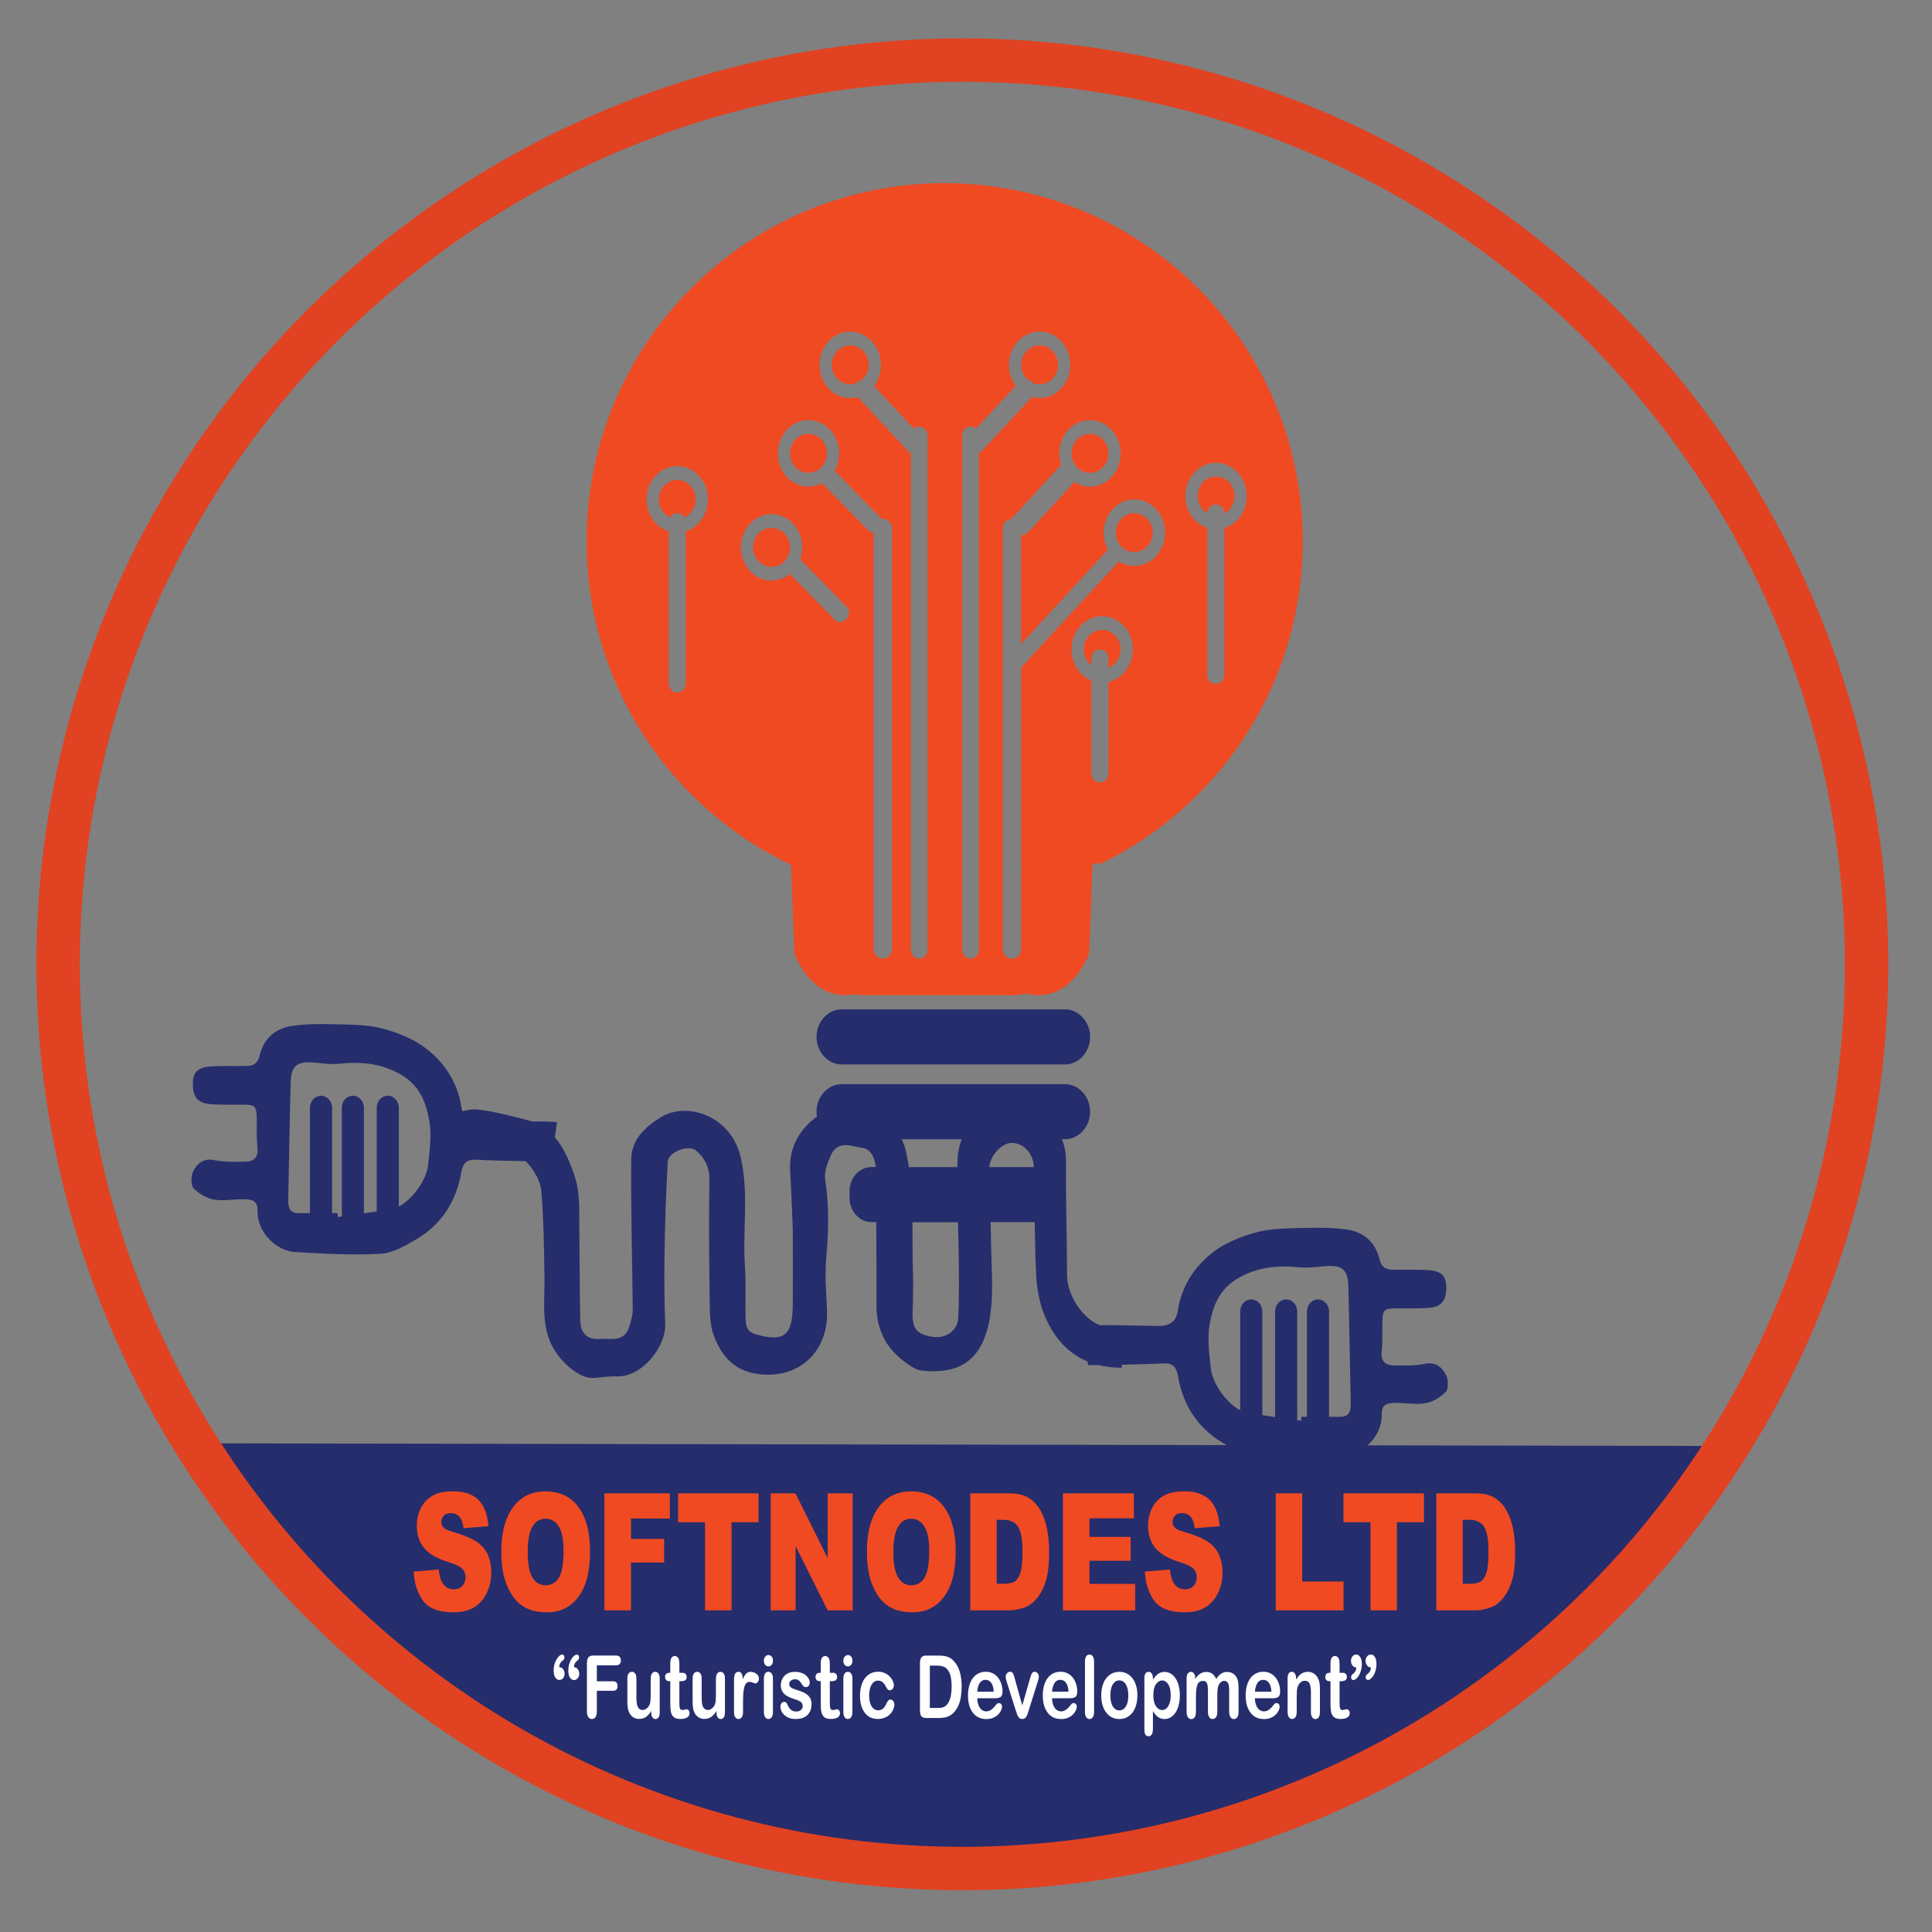 <?xml version="1.0" encoding="UTF-8"?>
<svg id="Layer_1" data-name="Layer 1" xmlns="http://www.w3.org/2000/svg" xmlns:xlink="http://www.w3.org/1999/xlink" viewBox="0 0 512 512">
  <rect x="0" y="0" width="512" height="512" fill="#808080" stroke="none"/>
  <defs>
    <style>
      .cls-1 {
        fill: #fff;
      }

      .cls-2 {
        stroke: #e14221;
        stroke-miterlimit: 10;
        stroke-width: 11.5px;
      }

      .cls-2, .cls-3 {
        fill: none;
      }

      .cls-4 {
        clip-path: url(#clippath-1);
      }

      .cls-5 {
        fill: #f04a23;
      }

      .cls-6 {
        clip-path: url(#clippath);
      }

      .cls-7 {
        fill: #252d6c;
      }
    </style>
    <clipPath id="clippath">
      <rect class="cls-3" x="0" y="-6.13" width="512" height="524.26"/>
    </clipPath>
    <clipPath id="clippath-1">
      <rect class="cls-3" x="0" y="-6.13" width="512" height="524.26"/>
    </clipPath>
  </defs>
  <g class="cls-6">
    <g class="cls-4">
      <path class="cls-7" d="M455.15,383.2c-46.67,70.45-129.25,114.02-219.42,106.66-76.54-6.24-141.73-47.8-180.87-107.36"/>
      <circle class="cls-2" cx="255.03" cy="255.55" r="239.63"/>
      <path class="cls-7" d="M223.09,282.09h59.1c3.69,0,6.7-3.29,6.7-7.3s-3.02-7.3-6.7-7.3h-59.1c-3.69,0-6.7,3.29-6.7,7.3s3.01,7.3,6.7,7.3"/>
      <path class="cls-7" d="M383.2,364.39c-1.09-2.2-2.86-3.54-5.63-2.96-2.62.55-5.37.44-8.06.42-2.22-.01-3.68-.92-3.34-3.87.26-2.21.14-4.47.16-6.71.03-4.39.23-4.58,4.33-4.53,2.48.03,4.97.02,7.46-.1,3.67-.18,5.09-1.66,5.16-5.19.06-3.31-1.23-4.66-5.03-4.87-3-.17-6.02-.05-9.03-.1-1.82-.03-3.07-.44-3.67-2.9-1.14-4.7-4.53-7.2-8.78-7.76-3.82-.51-7.71-.5-11.57-.39-4.07.12-8.25.08-12.15,1.13-4.05,1.08-8.25,2.72-11.61,5.31-4.8,3.71-8.32,8.89-9.33,15.59-.48,3.16-2.57,3.95-5.14,3.93-5.19-.04-10.39-.26-15.58-.2-5.09-2.21-8.6-8.43-8.61-13.31-.02-9.89-.37-19.78-.27-29.67.03-2.43-.36-4.51-1.09-6.3h.77c3.69,0,6.7-3.29,6.7-7.3s-3.02-7.3-6.7-7.3h-59.1c-3.68,0-6.7,3.29-6.7,7.3,0,.44.04.86.11,1.27-4.47,3.35-7.55,7.97-7.09,14.92.38,5.88.55,11.78.69,14.99,0,8.47.04,14.25,0,20.03-.07,8.22-2.37,9.83-9.65,7.85-2.35-.64-2.76-2.06-2.83-3.81-.2-4.66.15-9.36-.19-14.01-.71-9.64,1.11-19.21-1.1-29.03-2.52-11.19-14.34-15.08-21.39-10.63-3.89,2.46-7.6,5.74-7.65,11.03-.13,13.28.28,26.56.39,39.85.01,1.47-.44,2.98-.88,4.4-1.38,4.44-4.95,3.16-7.87,3.37-3.31.23-5.11-1.47-5.17-5.07-.16-9.79-.18-19.58-.26-29.37-.03-3.18-.31-6.14-1.42-9.33-1.3-3.75-2.82-7.12-5.05-9.7l.59-4.02c-2.22-.12-4.45-.15-6.67-.15-.43-.15-.86-.28-1.32-.4-4.31-1.09-8.65-2.27-13.04-2.76-1.33-.15-2.69.11-4.07.46-.1-.31-.18-.65-.24-1.02-1.01-6.7-4.53-11.88-9.33-15.59-3.36-2.59-7.56-4.23-11.61-5.31-3.9-1.05-8.08-1.01-12.15-1.13-3.85-.11-7.75-.12-11.57.39-4.25.56-7.63,3.06-8.78,7.76-.6,2.46-1.84,2.87-3.67,2.9-3.01.05-6.03-.07-9.03.1-3.81.21-5.1,1.56-5.03,4.87.07,3.53,1.49,5.01,5.16,5.19,2.48.12,4.97.13,7.46.1,4.1-.05,4.3.14,4.33,4.53.01,2.24-.1,4.5.16,6.71.34,2.95-1.12,3.85-3.34,3.87-2.69.02-5.44.12-8.06-.42-2.77-.58-4.53.76-5.63,2.96-.59,1.19-.63,3.7.09,4.46,1.41,1.48,3.47,2.69,5.4,3.02,2.62.45,5.37-.14,8.07-.07,1.69.05,3.56.12,3.5,2.94-.14,6.23,5.39,10.79,9.93,11.04,7.55.43,15.13.89,22.66.46,3.29-.19,6.67-2.15,9.68-3.95,6.31-3.78,10.32-9.66,11.7-17.46.42-2.4,1.27-3.63,3.8-3.51,4.42.21,8.85.32,13.28.38.26.23.5.49.74.77,1.63,1.91,3.2,4.59,3.41,7.08.65,7.69.74,15.44.85,23.17.1,6.89-1.17,13.85,3.32,20.08,2.08,2.89,6.15,6.54,9.64,6.35,2.04-.11,4.08-.49,6.11-.41,6.8.29,13.14-7.92,12.92-13.82-.24-6.24-.29-12.49-.18-18.74.14-8.14.38-16.28.86-24.4.15-2.54,5.55-4.52,7.42-2.94,2.33,1.96,3.66,4.31,3.61,7.82-.16,10.61-.07,21.22.08,31.83.04,3.13.02,6.5,1.05,9.32,2.52,6.9,6.93,10.46,14.44,10.48,9.06.02,16.03-6.7,15.6-17.1-.19-4.61-.62-9.27-.21-13.83.64-6.96.8-13.79-.27-20.73-.32-2.06.62-4.59,1.55-6.59,1.88-4.04,5.62-2.21,8.25-1.87,2.29.3,3.3,2.55,3.6,5.08h-1.1c-3.21,0-5.84,2.86-5.84,6.36v1.88c0,3.5,2.63,6.36,5.84,6.36h1.24c.03,7.36.06,14.72.05,22.09-.01,6.34,2.49,11.17,7.17,14.7,1.48,1.11,3.18,2.39,4.87,2.57,10.92,1.16,16.74-3.58,18.24-15.66.72-5.86.17-11.92.09-17.89-.03-1.94-.08-3.88-.13-5.81h11.7c.06,4.55.16,9.1.36,13.64.16,3.62.79,7.44,2.1,10.74,2.52,6.31,6.44,10.45,11.53,12.55l.14.97c.92,0,1.83-.02,2.75-.02,1.94.48,4.02.72,6.23.7l-.12-.78c3.73-.07,7.47-.17,11.2-.35,2.53-.12,3.38,1.11,3.8,3.51,1.38,7.8,5.39,13.68,11.7,17.46,3.01,1.8,6.39,3.77,9.68,3.95,7.53.42,15.11-.04,22.66-.46,4.54-.26,10.07-4.81,9.93-11.04-.06-2.82,1.81-2.9,3.5-2.94,2.69-.07,5.45.52,8.07.07,1.93-.33,3.98-1.54,5.4-3.02.73-.76.69-3.27.09-4.46M113.42,308.96c-.43,3.74-4.13,8.95-7.73,10.77v-26.16c0-1.76-1.32-3.19-2.93-3.19s-2.93,1.44-2.93,3.19v27.47c-1.13.18-2.26.35-3.39.51v-27.98c0-1.76-1.32-3.19-2.93-3.19s-2.93,1.44-2.93,3.19v28.3c0,.17.02.34.04.5-.36.05-.71.1-1.07.16-.03-.35-.06-.7-.1-1.05-.48,0-.96,0-1.45,0v-27.9c0-1.76-1.32-3.19-2.93-3.19s-2.93,1.44-2.93,3.19v27.89c-.92,0-1.84.02-2.76.04-2.25.06-3.05-1.06-3-3.41.24-10.36.35-20.72.64-31.07.13-4.5,1.53-5.7,5.68-5.47,2.36.14,4.75.6,7.08.35,5.82-.6,11.23-.21,16.64,2.98,4.75,2.79,6.52,7.27,7.36,12.17.65,3.82.08,7.97-.37,11.92M253.96,349.18c-.16,3.46-3.32,5.75-7.14,5.05-3.98-.73-5.11-2.24-4.97-6.59.12-3.66.2-7.32.08-10.98-.14-4.24-.08-8.5-.12-12.75h12.05c.09,3.14.19,6.29.22,9.43.05,5.28.12,10.57-.13,15.84M253.77,307.27c-.03.67-.04,1.35-.06,2.03h-12.84c-.23-1.51-.51-3.02-.86-4.52-.23-.98-.61-1.94-1.1-2.87h15.95c-.63,1.64-1.02,3.44-1.1,5.36M262.17,309.3c.21-3.11,3.39-6.43,5.91-6.42,3.2.02,5.8,2.85,5.91,6.42h-11.82ZM354.97,375.49c-.92-.02-1.84-.04-2.76-.04v-27.89c0-1.76-1.32-3.19-2.93-3.19s-2.93,1.44-2.93,3.19v27.9c-.48,0-.96,0-1.45,0-.03.35-.06.7-.1,1.05-.36-.05-.71-.1-1.07-.16.02-.16.04-.33.04-.5v-28.3c0-1.76-1.32-3.19-2.93-3.19s-2.93,1.44-2.93,3.19v27.98c-1.13-.16-2.26-.33-3.39-.51v-27.47c0-1.76-1.32-3.19-2.93-3.19s-2.93,1.44-2.93,3.19v26.16c-3.59-1.82-7.3-7.03-7.73-10.77-.45-3.95-1.03-8.1-.37-11.92.84-4.9,2.6-9.37,7.36-12.17,5.41-3.18,10.82-3.58,16.64-2.98,2.33.24,4.72-.22,7.08-.35,4.14-.24,5.55.97,5.68,5.47.29,10.36.4,20.72.64,31.07.05,2.36-.75,3.47-3,3.41"/>
      <path class="cls-5" d="M204.47,139.9c-2.7,0-4.89,2.31-4.89,5.16s2.19,5.16,4.89,5.16,4.89-2.31,4.89-5.16-2.19-5.16-4.89-5.16"/>
      <path class="cls-5" d="M214.25,114.98c-2.7,0-4.89,2.31-4.89,5.16s2.19,5.16,4.89,5.16,4.89-2.31,4.89-5.16-2.19-5.16-4.89-5.16"/>
      <path class="cls-5" d="M273.63,101.28c.07.08.13.16.2.25.53.21,1.09.32,1.69.32,2.7,0,4.89-2.31,4.89-5.16s-2.19-5.16-4.89-5.16-4.89,2.31-4.89,5.16c0,1.54.65,2.93,1.67,3.87.49.09.96.32,1.34.72Z"/>
      <path class="cls-5" d="M292.09,166.95c-2.7,0-4.89,2.31-4.89,5.16,0,1.72.8,3.24,2.03,4.18v-1.8c0-1.31,1.02-2.38,2.26-2.38s2.26,1.07,2.26,2.38v2.47c1.89-.72,3.24-2.61,3.24-4.85,0-2.85-2.19-5.16-4.89-5.16"/>
      <path class="cls-5" d="M288.85,125.31c2.7,0,4.89-2.31,4.89-5.16s-2.19-5.16-4.89-5.16-4.89,2.31-4.89,5.16,2.19,5.16,4.89,5.16"/>
      <path class="cls-5" d="M225.31,91.53c-2.7,0-4.89,2.31-4.89,5.16s2.19,5.16,4.89,5.16c.59,0,1.16-.12,1.69-.32.06-.08.12-.17.2-.25.38-.39.85-.63,1.34-.72,1.02-.95,1.67-2.33,1.67-3.87,0-2.85-2.19-5.16-4.89-5.16"/>
      <path class="cls-5" d="M250.35,48.54c-52.41,0-94.9,42.49-94.9,94.9,0,37.79,22.09,70.42,54.06,85.69h.1s.92,23.49.92,23.49c0,0,4.32,12.92,15.81,10.89.73.15,1.49.23,2.26.23h40c1.09,0,2.15-.16,3.15-.45,12.29,3.05,16.87-10.66,16.87-10.66l.93-23.77h2.22c31.65-15.39,53.47-47.85,53.47-85.41,0-52.41-42.49-94.9-94.9-94.9M181.74,140.8v40.36c0,1.31-1.02,2.38-2.26,2.38s-2.26-1.07-2.26-2.38v-40.36c-3.39-1.06-5.87-4.44-5.87-8.46,0-4.87,3.64-8.81,8.13-8.81s8.13,3.95,8.13,8.81c0,4.02-2.48,7.4-5.87,8.46M224.46,163.8l-.42.45c-.76.82-2.01.84-2.79.04l-11.91-12.2c-1.36,1.11-3.04,1.77-4.87,1.77-4.49,0-8.13-3.95-8.13-8.81s3.64-8.81,8.13-8.81,8.13,3.95,8.13,8.81c0,1.11-.2,2.16-.54,3.14l12.36,12.66c.78.8.8,2.12.04,2.94M236.39,251.46c0,1.42-1.1,2.58-2.44,2.58s-2.44-1.16-2.44-2.58v-110.26c-.49,0-.98-.19-1.36-.58l-12.29-12.58c-1.09.58-2.3.92-3.6.92-4.49,0-8.13-3.95-8.13-8.81s3.64-8.81,8.13-8.81,8.13,3.95,8.13,8.81c0,1.69-.45,3.27-1.21,4.61l12.13,12.42c.11.11.19.23.27.35.12-.02.24-.04.37-.04,1.34,0,2.44,1.16,2.44,2.58v111.39ZM245.82,251.71c0,1.28-.99,2.33-2.21,2.33s-2.21-1.05-2.21-2.33V120.09c-.29-.13-.56-.32-.79-.57l-13.29-14.3c-.64.18-1.31.28-2.01.28-4.49,0-8.13-3.95-8.13-8.81s3.64-8.81,8.13-8.81,8.13,3.95,8.13,8.81c0,2.1-.68,4.03-1.82,5.55l10.57,11.37c.39-.35.88-.56,1.42-.56,1.21,0,2.21,1.05,2.21,2.33v136.34ZM259.42,120.09v131.62c0,1.28-.99,2.33-2.21,2.33s-2.21-1.05-2.21-2.33V115.37c0-1.28.99-2.33,2.21-2.33.54,0,1.03.22,1.42.56l10.57-11.37c-1.14-1.52-1.82-3.45-1.82-5.55,0-4.87,3.64-8.81,8.13-8.81s8.13,3.95,8.13,8.81-3.64,8.81-8.13,8.81c-.69,0-1.36-.1-2.01-.28l-13.29,14.3c-.23.25-.51.44-.8.57M293.75,180.74v24.24c0,1.31-1.02,2.38-2.26,2.38s-2.26-1.07-2.26-2.38v-24.63c-3.08-1.26-5.27-4.47-5.27-8.24,0-4.87,3.64-8.81,8.13-8.81s8.13,3.95,8.13,8.81c0,4.25-2.78,7.8-6.47,8.63M300.6,149.96c-1.49,0-2.88-.44-4.08-1.2l-25.89,28.13v52.02h.39s0,.19,0,.19c-.13-.03-.26-.05-.39-.07v22.45c0,1.41-1.1,2.57-2.44,2.57s-2.44-1.16-2.44-2.57v-111.4c0-1.4,1.07-2.54,2.39-2.57.09-.18.2-.35.34-.5l12.74-13.84s0,0,0,0c-.32-.94-.5-1.95-.5-3.01,0-4.87,3.64-8.81,8.13-8.81s8.13,3.95,8.13,8.81-3.64,8.81-8.13,8.81c-1.51,0-2.91-.45-4.12-1.23l-12.28,13.34c-.49.54-1.17.76-1.83.69v28.88l22.98-24.96s.02-.01.03-.02c-.73-1.32-1.15-2.86-1.15-4.51,0-4.87,3.64-8.81,8.13-8.81s8.13,3.95,8.13,8.81-3.64,8.81-8.13,8.81M324.46,139.94v38.92c0,1.31-1.02,2.38-2.26,2.38s-2.26-1.07-2.26-2.38v-38.96c-3.35-1.09-5.8-4.45-5.8-8.44,0-4.87,3.64-8.81,8.13-8.81s8.13,3.95,8.13,8.81c0,4.05-2.52,7.45-5.95,8.48"/>
      <path class="cls-5" d="M322.28,126.29c-2.7,0-4.89,2.31-4.89,5.16,0,1.96,1.04,3.67,2.57,4.54.04-1.28,1.03-2.31,2.25-2.31s2.26,1.07,2.26,2.38h0c1.6-.85,2.71-2.59,2.71-4.61,0-2.85-2.19-5.16-4.89-5.16"/>
      <path class="cls-5" d="M300.6,135.99c-2.7,0-4.89,2.31-4.89,5.16s2.19,5.16,4.89,5.16,4.89-2.31,4.89-5.16-2.19-5.16-4.89-5.16"/>
      <path class="cls-5" d="M179.48,127.18c-2.7,0-4.89,2.31-4.89,5.16,0,2.14,1.24,3.97,2.99,4.76.4-.66,1.1-1.11,1.9-1.11s1.5.44,1.9,1.11c1.76-.78,2.99-2.62,2.99-4.76,0-2.85-2.19-5.16-4.89-5.16"/>
      <path class="cls-5" d="M270.62,229.02v-.11h-.72c.24.03.48.07.72.11"/>
      <path class="cls-5" d="M109.6,416.5l6.67-.57c.14,1.48.44,2.61.88,3.38.72,1.25,1.76,1.88,3.1,1.88,1,0,1.77-.32,2.32-.96.54-.64.81-1.39.81-2.23s-.26-1.52-.77-2.16c-.52-.63-1.71-1.23-3.59-1.8-3.08-.94-5.27-2.2-6.58-3.76-1.32-1.56-1.98-3.56-1.98-5.99,0-1.59.34-3.1,1.01-4.51.68-1.42,1.69-2.53,3.05-3.34s3.22-1.22,5.58-1.22c2.9,0,5.11.74,6.64,2.21,1.52,1.47,2.43,3.82,2.72,7.03l-6.61.53c-.18-1.4-.55-2.41-1.11-3.05-.56-.63-1.34-.95-2.33-.95-.82,0-1.43.24-1.84.71-.41.47-.62,1.05-.62,1.72,0,.49.17.94.51,1.33.33.41,1.12.79,2.35,1.14,3.07.9,5.26,1.82,6.59,2.74,1.33.92,2.29,2.07,2.9,3.44.6,1.37.91,2.9.91,4.59,0,1.99-.4,3.82-1.21,5.5s-1.93,2.95-3.38,3.82c-1.45.87-3.27,1.3-5.47,1.3-3.86,0-6.53-1.02-8.02-3.04-1.49-2.03-2.33-4.61-2.52-7.74"/>
      <path class="cls-5" d="M132.84,411.28c0-5.06,1.03-9,3.1-11.82,2.06-2.82,4.94-4.23,8.63-4.23s6.69,1.38,8.73,4.16c2.04,2.77,3.07,6.65,3.07,11.64,0,3.62-.45,6.59-1.34,8.91-.89,2.32-2.18,4.12-3.87,5.41-1.69,1.29-3.79,1.93-6.31,1.93s-4.68-.56-6.36-1.67c-1.68-1.11-3.04-2.88-4.08-5.29-1.04-2.41-1.56-5.43-1.56-9.05M139.85,411.32c0,3.13.43,5.38,1.28,6.75.85,1.37,2.01,2.05,3.48,2.05s2.67-.67,3.5-2.01c.83-1.34,1.24-3.74,1.24-7.21,0-2.92-.43-5.05-1.29-6.4-.86-1.35-2.03-2.02-3.51-2.02s-2.55.68-3.41,2.05c-.86,1.37-1.29,3.63-1.29,6.79"/>
      <polygon class="cls-5" points="160.17 395.76 177.52 395.76 177.52 402.42 167.22 402.42 167.22 407.83 176.01 407.83 176.01 414.09 167.22 414.09 167.22 426.76 160.17 426.76 160.17 395.76"/>
      <polygon class="cls-5" points="179.7 395.76 201.02 395.76 201.02 403.41 193.87 403.41 193.87 426.76 186.85 426.76 186.85 403.41 179.7 403.41 179.7 395.76"/>
      <polygon class="cls-5" points="204.24 395.76 210.8 395.76 219.34 412.91 219.34 395.76 225.96 395.76 225.96 426.76 219.34 426.76 210.84 409.73 210.84 426.76 204.24 426.76 204.24 395.76"/>
      <path class="cls-5" d="M229.73,411.28c0-5.06,1.03-9,3.1-11.82,2.06-2.82,4.94-4.23,8.63-4.23s6.69,1.38,8.73,4.16c2.04,2.77,3.07,6.65,3.07,11.64,0,3.62-.45,6.59-1.34,8.91-.89,2.32-2.18,4.12-3.87,5.41-1.69,1.29-3.79,1.93-6.31,1.93s-4.68-.56-6.36-1.67c-1.68-1.11-3.04-2.88-4.08-5.29-1.04-2.41-1.56-5.43-1.56-9.05M236.75,411.32c0,3.13.43,5.38,1.28,6.75.85,1.37,2.01,2.05,3.48,2.05s2.67-.67,3.5-2.01c.83-1.34,1.24-3.74,1.24-7.21,0-2.92-.43-5.05-1.29-6.4-.86-1.35-2.03-2.02-3.51-2.02s-2.55.68-3.41,2.05c-.86,1.37-1.29,3.63-1.29,6.79"/>
      <path class="cls-5" d="M257.13,395.76h10.42c2.05,0,3.71.38,4.98,1.14,1.26.76,2.31,1.85,3.14,3.28.83,1.42,1.42,3.08,1.8,4.97.37,1.89.56,3.89.56,6,0,3.31-.28,5.88-.83,7.71-.55,1.83-1.32,3.36-2.3,4.59-.98,1.23-2.03,2.05-3.16,2.46-1.54.56-2.93.85-4.18.85h-10.42v-31ZM264.14,402.78v16.94h1.72c1.46,0,2.51-.22,3.13-.67.62-.44,1.1-1.22,1.46-2.33.35-1.11.53-2.9.53-5.38,0-3.28-.39-5.53-1.18-6.75-.79-1.21-2.09-1.82-3.9-1.82h-1.75Z"/>
      <polygon class="cls-5" points="281.69 395.76 300.49 395.76 300.49 402.37 288.72 402.37 288.72 407.3 299.64 407.3 299.64 413.62 288.72 413.62 288.72 419.74 300.83 419.74 300.83 426.76 281.69 426.76 281.69 395.76"/>
      <path class="cls-5" d="M303.38,416.5l6.67-.57c.14,1.48.44,2.61.88,3.38.72,1.25,1.75,1.88,3.1,1.88,1,0,1.77-.32,2.32-.96.54-.64.81-1.39.81-2.23s-.26-1.52-.77-2.16c-.52-.63-1.71-1.23-3.59-1.8-3.08-.94-5.27-2.2-6.58-3.76-1.32-1.56-1.98-3.56-1.98-5.99,0-1.59.34-3.1,1.01-4.51.68-1.42,1.69-2.53,3.05-3.34,1.36-.81,3.22-1.22,5.58-1.22,2.9,0,5.11.74,6.64,2.21,1.52,1.47,2.43,3.82,2.72,7.03l-6.61.53c-.18-1.4-.55-2.41-1.11-3.05-.56-.63-1.34-.95-2.33-.95-.82,0-1.43.24-1.84.71-.41.47-.62,1.05-.62,1.72,0,.49.17.94.51,1.33.33.41,1.12.79,2.35,1.14,3.07.9,5.26,1.82,6.59,2.74,1.33.92,2.29,2.07,2.9,3.44.6,1.37.91,2.9.91,4.59,0,1.99-.4,3.82-1.21,5.5-.81,1.68-1.93,2.95-3.38,3.82-1.45.87-3.27,1.3-5.47,1.3-3.86,0-6.53-1.02-8.02-3.04-1.49-2.03-2.33-4.61-2.52-7.74"/>
      <polygon class="cls-5" points="338.09 395.76 345.1 395.76 345.1 419.12 356.05 419.12 356.05 426.76 338.09 426.76 338.09 395.76"/>
      <polygon class="cls-5" points="356.04 395.76 377.36 395.76 377.36 403.41 370.21 403.41 370.21 426.76 363.19 426.76 363.19 403.41 356.04 403.41 356.04 395.76"/>
      <path class="cls-5" d="M380.63,395.76h10.42c2.05,0,3.71.38,4.98,1.14s2.31,1.85,3.14,3.28c.83,1.42,1.42,3.08,1.8,4.97.37,1.89.56,3.89.56,6,0,3.31-.28,5.88-.83,7.71-.55,1.83-1.32,3.36-2.3,4.59-.98,1.23-2.03,2.05-3.16,2.46-1.54.56-2.93.85-4.18.85h-10.42v-31ZM387.64,402.78v16.94h1.72c1.47,0,2.51-.22,3.13-.67.62-.44,1.1-1.22,1.45-2.33.35-1.11.53-2.9.53-5.38,0-3.28-.39-5.53-1.18-6.75-.79-1.21-2.09-1.82-3.9-1.82h-1.75Z"/>
      <path class="cls-1" d="M148.2,441.84h.12c.33,0,.64.16.9.49.27.33.4.73.4,1.22s-.13.88-.4,1.19c-.27.31-.6.47-.99.47-.43,0-.79-.22-1.07-.66s-.43-1.07-.43-1.88c0-.74.12-1.44.37-2.09.25-.65.56-1.16.92-1.54.36-.38.68-.57.96-.57.19,0,.34.07.44.21.11.14.16.33.16.55,0,.33-.12.58-.34.73-.31.22-.56.47-.74.77-.18.29-.29.66-.31,1.1M152.09,441.84h.12c.33,0,.63.16.89.49.27.33.4.73.4,1.22s-.13.87-.4,1.2c-.27.32-.6.49-.99.49-.44,0-.79-.23-1.08-.68-.28-.45-.42-1.08-.42-1.88,0-.58.07-1.12.22-1.63.15-.51.34-.96.57-1.34.23-.38.48-.68.75-.9.27-.22.51-.33.72-.33.19,0,.34.07.44.21.1.14.15.33.15.56,0,.34-.12.58-.34.73-.32.23-.57.49-.73.77-.16.28-.26.65-.3,1.1"/>
      <path class="cls-1" d="M163.32,441.33h-5.15v4.23h4.31c.4,0,.7.11.89.34.2.23.3.53.3.92s-.1.69-.3.91c-.2.23-.5.34-.89.34h-4.31v5.45c0,.69-.12,1.21-.37,1.54-.24.33-.56.5-.94.5s-.7-.17-.95-.51c-.24-.34-.37-.85-.37-1.53v-12.72c0-.48.06-.87.17-1.18.11-.3.29-.53.52-.67.24-.14.54-.21.91-.21h6.17c.42,0,.73.12.93.36.2.24.3.55.3.93s-.1.71-.3.94c-.2.24-.51.35-.93.35"/>
      <path class="cls-1" d="M172.58,453.82v-.39c-.29.47-.59.86-.91,1.17-.32.32-.66.55-1.04.7-.38.15-.81.23-1.29.23-.58,0-1.1-.15-1.56-.46-.46-.31-.82-.73-1.07-1.27-.3-.65-.45-1.59-.45-2.82v-6.1c0-.62.11-1.08.33-1.38.22-.3.51-.46.86-.46s.66.15.88.46c.22.31.33.77.33,1.38v4.93c0,.71.05,1.31.14,1.8.09.49.26.87.51,1.14.24.27.57.41.99.41s.79-.15,1.15-.46c.36-.31.62-.71.79-1.21.13-.44.2-1.39.2-2.86v-3.74c0-.61.11-1.07.33-1.38.22-.31.51-.46.87-.46s.65.15.86.46c.22.3.33.77.33,1.38v8.92c0,.59-.1,1.02-.31,1.32-.21.29-.48.44-.81.44s-.6-.15-.82-.46c-.21-.3-.32-.73-.32-1.28"/>
      <path class="cls-1" d="M177.37,443.31h.26v-1.85c0-.5,0-.89.03-1.17.02-.28.08-.52.17-.73.09-.21.23-.38.41-.51.18-.13.37-.2.59-.2.3,0,.58.15.83.44.16.2.27.43.31.72.04.28.07.68.07,1.2v2.1h.88c.34,0,.6.1.78.31.18.21.27.47.27.79,0,.41-.13.7-.38.87-.26.16-.62.25-1.1.25h-.45v5.66c0,.48.01.85.04,1.11.03.26.1.47.21.63.12.16.3.24.56.24.14,0,.33-.03.57-.1.24-.06.43-.1.56-.1.19,0,.37.1.52.3.16.2.23.44.23.74,0,.5-.21.88-.63,1.14-.42.26-1.03.39-1.82.39-.75,0-1.32-.16-1.71-.48-.39-.32-.64-.77-.76-1.34-.12-.57-.18-1.33-.18-2.29v-5.91h-.32c-.35,0-.61-.11-.79-.32-.18-.21-.27-.48-.27-.8s.09-.59.29-.79c.19-.21.47-.31.83-.31"/>
      <path class="cls-1" d="M189.87,453.82v-.39c-.29.47-.59.86-.91,1.17-.32.32-.66.55-1.04.7-.38.15-.81.23-1.29.23-.58,0-1.1-.15-1.56-.46-.46-.31-.82-.73-1.07-1.27-.3-.65-.45-1.59-.45-2.82v-6.1c0-.62.11-1.08.33-1.38.22-.3.51-.46.86-.46s.66.15.88.46c.22.31.33.77.33,1.38v4.93c0,.71.05,1.31.14,1.8.09.49.26.87.51,1.14.24.27.57.41.99.41s.79-.15,1.15-.46c.36-.31.62-.71.79-1.21.13-.44.2-1.39.2-2.86v-3.74c0-.61.11-1.07.33-1.38.22-.31.51-.46.87-.46s.65.15.86.46c.22.3.33.77.33,1.38v8.92c0,.59-.1,1.02-.31,1.32-.21.29-.48.44-.81.44s-.6-.15-.82-.46c-.21-.3-.32-.73-.32-1.28"/>
      <path class="cls-1" d="M196.91,451.12v2.57c0,.62-.11,1.09-.34,1.4-.23.31-.52.47-.87.47s-.63-.16-.85-.47c-.22-.32-.33-.78-.33-1.4v-8.57c0-1.38.39-2.07,1.17-2.07.4,0,.69.16.86.49.18.32.27.8.29,1.43.29-.63.58-1.11.89-1.43.3-.32.71-.49,1.21-.49s1,.16,1.47.49c.48.32.71.75.71,1.29,0,.38-.1.69-.3.93-.2.24-.42.37-.66.37-.09,0-.3-.07-.64-.21-.34-.14-.64-.21-.89-.21-.35,0-.64.12-.86.36-.22.24-.4.59-.52,1.05s-.21,1.02-.26,1.66c-.05.64-.07,1.43-.07,2.35"/>
      <path class="cls-1" d="M203.65,441.61c-.33,0-.62-.13-.86-.39-.24-.26-.36-.64-.36-1.12,0-.44.12-.79.37-1.08.24-.28.53-.42.85-.42s.59.13.83.38c.24.26.36.63.36,1.12s-.12.84-.35,1.11c-.23.27-.51.4-.84.4M204.84,444.79v8.89c0,.62-.12,1.08-.34,1.4-.23.32-.52.47-.87.47s-.64-.16-.86-.48c-.22-.32-.33-.79-.33-1.39v-8.8c0-.61.11-1.07.33-1.38s.51-.46.86-.46.64.15.87.46c.23.31.34.74.34,1.29"/>
      <path class="cls-1" d="M215.07,451.53c0,.85-.16,1.58-.49,2.18-.32.61-.8,1.06-1.43,1.38-.63.31-1.4.47-2.3.47s-1.6-.17-2.22-.51c-.62-.34-1.07-.76-1.37-1.27-.29-.51-.44-1.02-.44-1.53,0-.34.09-.63.28-.87.19-.24.43-.36.71-.36.25,0,.45.08.58.24.14.16.26.38.39.67.25.55.54.96.89,1.23.34.27.81.41,1.4.41.48,0,.88-.14,1.19-.41.31-.27.46-.59.46-.94,0-.54-.16-.94-.48-1.18-.32-.25-.85-.49-1.58-.71-.83-.26-1.5-.54-2.02-.83-.52-.29-.94-.67-1.25-1.14-.31-.47-.47-1.06-.47-1.75,0-.62.14-1.2.43-1.75.29-.55.71-.99,1.27-1.31.56-.33,1.24-.49,2.03-.49.62,0,1.18.08,1.68.25.5.17.91.39,1.24.67.33.28.58.59.76.92.17.34.26.67.26.99,0,.35-.09.64-.28.87s-.45.34-.79.34c-.25,0-.46-.09-.63-.27-.17-.18-.37-.45-.59-.81-.18-.3-.4-.54-.64-.72-.25-.18-.58-.27-1-.27s-.8.12-1.08.36c-.29.24-.43.53-.43.88,0,.32.11.59.32.79.21.21.5.38.86.51.36.14.85.3,1.48.5.75.23,1.36.51,1.83.83.47.32.83.71,1.07,1.14.24.44.37.94.37,1.51"/>
      <path class="cls-1" d="M217.24,443.31h.26v-1.85c0-.5,0-.89.03-1.17.02-.28.08-.52.17-.73.09-.21.23-.38.41-.51.18-.13.37-.2.59-.2.3,0,.58.15.83.44.16.2.27.43.31.72.04.28.07.68.07,1.2v2.1h.88c.34,0,.6.1.78.31.18.21.27.47.27.79,0,.41-.13.7-.38.87-.26.16-.62.25-1.1.25h-.45v5.66c0,.48.01.85.04,1.11.03.26.1.47.21.63.12.16.3.24.56.24.14,0,.33-.03.57-.1.24-.06.43-.1.56-.1.19,0,.37.1.52.3.16.2.23.44.23.74,0,.5-.21.88-.63,1.14-.42.26-1.03.39-1.82.39-.75,0-1.32-.16-1.71-.48-.39-.32-.64-.77-.76-1.34-.12-.57-.18-1.33-.18-2.29v-5.91h-.32c-.35,0-.61-.11-.79-.32-.18-.21-.27-.48-.27-.8s.09-.59.29-.79c.19-.21.47-.31.83-.31"/>
      <path class="cls-1" d="M224.71,441.61c-.33,0-.62-.13-.86-.39-.24-.26-.36-.64-.36-1.12,0-.44.12-.79.37-1.08.24-.28.53-.42.85-.42s.59.13.83.38c.24.26.36.63.36,1.12s-.12.84-.35,1.11c-.23.27-.51.4-.84.4M225.9,444.79v8.89c0,.62-.12,1.08-.34,1.4-.23.32-.52.47-.87.47s-.64-.16-.86-.48c-.22-.32-.33-.79-.33-1.39v-8.8c0-.61.11-1.07.33-1.38s.51-.46.86-.46.64.15.87.46c.23.31.34.74.34,1.29"/>
      <path class="cls-1" d="M237.01,451.75c0,.38-.09.79-.27,1.23-.18.44-.45.85-.82,1.25-.37.39-.83.71-1.39.95-.56.24-1.19.36-1.89.36-1.49,0-2.65-.55-3.48-1.66-.83-1.11-1.25-2.6-1.25-4.46,0-1.26.19-2.38.57-3.35.38-.97.93-1.72,1.66-2.25.72-.53,1.59-.8,2.59-.8.62,0,1.19.12,1.71.35.52.23.96.53,1.32.9.36.37.64.76.83,1.18.19.42.29.81.29,1.17s-.11.68-.32.94c-.21.26-.47.38-.78.38-.2,0-.37-.07-.5-.2-.13-.13-.28-.34-.44-.64-.29-.57-.6-1-.92-1.29-.32-.28-.73-.43-1.22-.43-.71,0-1.28.36-1.72,1.07-.43.71-.65,1.68-.65,2.91,0,.58.06,1.11.17,1.6.11.48.27.9.48,1.24.21.34.47.6.77.78.3.18.63.26.99.26.48,0,.89-.14,1.24-.43.34-.29.65-.72.91-1.31.15-.35.3-.62.48-.81.17-.2.38-.29.63-.29.29,0,.54.14.73.43.19.29.29.59.29.91"/>
      <path class="cls-1" d="M245.41,438.75h3.41c.89,0,1.65.11,2.28.32.63.21,1.21.6,1.73,1.18,1.35,1.47,2.02,3.71,2.02,6.72,0,.99-.07,1.9-.2,2.72-.14.82-.34,1.56-.63,2.21-.28.66-.64,1.25-1.08,1.76-.35.4-.73.72-1.14.96-.41.24-.85.41-1.33.51-.47.1-1.01.15-1.6.15h-3.41c-.48,0-.83-.09-1.08-.28-.24-.18-.4-.44-.47-.78-.07-.33-.11-.77-.11-1.3v-12.12c0-.72.13-1.24.38-1.57.25-.32.66-.49,1.23-.49M246.42,441.4v11.22h1.98c.44,0,.78-.01,1.02-.05.25-.03.5-.1.77-.23.26-.12.49-.29.69-.51.88-.95,1.31-2.58,1.31-4.89,0-1.63-.19-2.85-.58-3.66s-.86-1.33-1.42-1.55c-.56-.22-1.25-.33-2.04-.33h-1.73Z"/>
      <path class="cls-1" d="M263.7,450.06h-4.71c0,.7.12,1.32.33,1.85.21.53.5.94.85,1.21s.75.41,1.18.41c.29,0,.55-.04.79-.13.24-.09.47-.22.69-.41.22-.18.43-.38.62-.59.19-.21.43-.5.73-.86.12-.13.3-.2.53-.2.25,0,.45.09.6.26.15.17.23.42.23.73,0,.28-.09.6-.26.98-.17.37-.43.73-.77,1.07-.35.34-.78.63-1.3.85-.52.23-1.12.34-1.79.34-1.55,0-2.75-.56-3.6-1.69-.86-1.13-1.29-2.66-1.29-4.59,0-.91.11-1.75.32-2.53.21-.78.52-1.44.93-2,.41-.56.91-.98,1.5-1.28.59-.3,1.25-.45,1.97-.45.94,0,1.74.25,2.42.76.67.51,1.18,1.16,1.51,1.97.34.8.5,1.62.5,2.46,0,.77-.17,1.28-.52,1.5-.35.23-.83.34-1.46.34M258.99,448.31h4.36c-.06-1.05-.28-1.84-.67-2.36-.38-.52-.89-.78-1.52-.78s-1.09.26-1.48.79c-.38.53-.62,1.31-.7,2.35"/>
      <path class="cls-1" d="M268.96,444.96l1.95,6.99,2.1-7.29c.16-.59.33-1,.48-1.25.16-.24.4-.37.72-.37.3,0,.56.13.78.39.21.26.32.57.32.91,0,.14-.02.29-.06.47-.04.18-.08.35-.13.51-.05.16-.11.34-.17.54l-2.31,7.33c-.07.21-.15.48-.25.8-.1.32-.22.6-.34.83-.13.23-.28.41-.47.54-.18.13-.41.19-.67.19-.34,0-.61-.1-.81-.3-.2-.2-.35-.42-.45-.65-.1-.24-.26-.71-.49-1.4l-2.29-7.25c-.05-.18-.11-.36-.16-.54-.06-.18-.1-.36-.14-.55-.04-.19-.06-.35-.06-.49,0-.21.05-.42.15-.63.1-.21.24-.37.41-.51.18-.13.37-.2.57-.2.4,0,.67.15.82.44.15.29.32.79.5,1.48"/>
      <path class="cls-1" d="M283.52,450.06h-4.71c0,.7.12,1.32.33,1.85.21.53.5.94.85,1.21.36.27.75.41,1.18.41.29,0,.55-.04.79-.13.24-.09.47-.22.69-.41.22-.18.43-.38.62-.59.19-.21.43-.5.73-.86.12-.13.3-.2.53-.2.25,0,.45.09.6.26.15.17.23.42.23.73,0,.28-.09.6-.26.98-.17.37-.43.73-.77,1.07-.34.34-.78.63-1.3.85-.52.23-1.12.34-1.79.34-1.54,0-2.75-.56-3.6-1.69-.86-1.13-1.29-2.66-1.29-4.59,0-.91.11-1.75.32-2.53.21-.78.52-1.44.92-2,.41-.56.91-.98,1.5-1.28.59-.3,1.25-.45,1.97-.45.94,0,1.75.25,2.42.76.67.51,1.18,1.16,1.51,1.97.34.8.5,1.62.5,2.46,0,.77-.17,1.28-.52,1.5s-.84.34-1.46.34M278.81,448.31h4.36c-.06-1.05-.28-1.84-.67-2.36-.38-.52-.89-.78-1.52-.78s-1.09.26-1.48.79c-.38.53-.62,1.31-.7,2.35"/>
      <path class="cls-1" d="M287.53,453.69v-13.35c0-.62.11-1.08.32-1.4s.5-.47.87-.47.66.16.88.47c.22.31.34.78.34,1.4v13.35c0,.62-.11,1.09-.34,1.4-.23.31-.52.47-.88.47s-.64-.16-.86-.49c-.22-.32-.33-.79-.33-1.39"/>
      <path class="cls-1" d="M301.42,449.3c0,.92-.11,1.76-.33,2.54-.22.77-.55,1.44-.97,2-.42.56-.93.98-1.52,1.28-.59.3-1.25.44-1.98.44s-1.38-.15-1.97-.45c-.58-.3-1.09-.73-1.51-1.29-.43-.56-.75-1.22-.97-1.98-.22-.76-.33-1.61-.33-2.53s.11-1.79.34-2.56.54-1.44.96-1.98c.42-.55.92-.97,1.52-1.27.59-.3,1.25-.45,1.97-.45s1.39.15,1.98.45c.59.3,1.1.73,1.53,1.29.42.56.74,1.22.96,1.98.22.77.33,1.61.33,2.54M299.01,449.3c0-1.26-.22-2.23-.65-2.93-.43-.7-1.01-1.05-1.74-1.05-.47,0-.88.16-1.24.47-.36.31-.63.77-.83,1.38-.19.61-.29,1.32-.29,2.13s.09,1.51.29,2.11c.19.6.46,1.06.82,1.38.35.32.77.48,1.26.48.73,0,1.31-.35,1.74-1.05.43-.7.65-1.67.65-2.91"/>
      <path class="cls-1" d="M305.54,444.77v.37c.45-.71.92-1.24,1.41-1.57.49-.33,1.04-.5,1.66-.5.74,0,1.42.24,2.04.73.62.49,1.11,1.2,1.48,2.14.36.94.54,2.05.54,3.34,0,.95-.1,1.82-.31,2.61-.21.79-.49,1.46-.86,2-.36.54-.79.95-1.29,1.24-.5.29-1.03.43-1.6.43-.69,0-1.26-.18-1.73-.53-.47-.35-.91-.87-1.34-1.56v4.62c0,1.35-.38,2.03-1.15,2.03-.45,0-.75-.18-.9-.52-.15-.35-.22-.86-.22-1.53v-13.28c0-.59.1-1.02.3-1.31.2-.29.47-.43.82-.43s.62.15.83.45c.21.3.32.72.32,1.28M310.25,449.24c0-.81-.1-1.51-.29-2.09-.19-.58-.46-1.03-.81-1.34-.34-.31-.72-.47-1.14-.47-.66,0-1.22.33-1.68,1-.46.67-.68,1.65-.68,2.95,0,1.22.23,2.18.68,2.86.45.68,1.01,1.02,1.68,1.02.4,0,.77-.15,1.11-.44.34-.3.61-.74.82-1.34.21-.59.31-1.31.31-2.15"/>
      <path class="cls-1" d="M322.6,449.53v4.09c0,.65-.11,1.13-.34,1.45-.23.32-.53.49-.91.49s-.66-.16-.89-.49c-.23-.32-.34-.81-.34-1.45v-4.9c0-.77-.02-1.38-.06-1.8s-.15-.78-.33-1.05c-.18-.27-.47-.41-.86-.41-.79,0-1.31.35-1.56,1.04-.25.69-.37,1.68-.37,2.98v4.16c0,.64-.11,1.12-.34,1.45-.23.33-.52.49-.89.49s-.66-.16-.9-.49c-.23-.33-.35-.81-.35-1.45v-8.81c0-.58.1-1.02.31-1.32.21-.3.48-.45.82-.45s.6.14.82.42c.22.28.33.67.33,1.17v.29c.42-.64.86-1.11,1.34-1.41.48-.3,1-.45,1.59-.45s1.13.15,1.56.46c.44.31.79.77,1.08,1.4.41-.63.84-1.1,1.3-1.4.46-.3.98-.46,1.54-.46.66,0,1.22.16,1.7.49.48.33.83.81,1.07,1.42.21.56.31,1.43.31,2.63v6.01c0,.65-.11,1.13-.34,1.45-.23.32-.53.49-.91.49s-.66-.16-.89-.49c-.23-.33-.35-.81-.35-1.45v-5.18c0-.66-.02-1.19-.07-1.59-.04-.4-.16-.73-.36-1-.19-.27-.49-.41-.88-.41-.32,0-.62.12-.9.36-.28.24-.51.56-.67.97-.18.52-.26,1.44-.26,2.75"/>
      <path class="cls-1" d="M337.28,450.06h-4.71c0,.7.12,1.32.33,1.85.21.53.5.94.85,1.21.36.27.75.41,1.18.41.29,0,.55-.04.79-.13.24-.09.47-.22.69-.41.22-.18.43-.38.62-.59.19-.21.43-.5.73-.86.12-.13.3-.2.53-.2.25,0,.45.09.6.26.15.17.23.42.23.73,0,.28-.09.6-.26.98-.17.37-.43.73-.77,1.07-.34.34-.78.63-1.3.85-.52.23-1.12.34-1.79.34-1.54,0-2.75-.56-3.6-1.69-.86-1.13-1.29-2.66-1.29-4.59,0-.91.11-1.75.32-2.53.21-.78.52-1.44.92-2,.41-.56.91-.98,1.5-1.28.59-.3,1.25-.45,1.97-.45.94,0,1.75.25,2.42.76.67.51,1.18,1.16,1.51,1.97.34.8.5,1.62.5,2.46,0,.77-.17,1.28-.52,1.5s-.84.34-1.46.34M332.58,448.31h4.36c-.06-1.05-.28-1.84-.67-2.36-.38-.52-.89-.78-1.52-.78s-1.09.26-1.48.79c-.38.53-.62,1.31-.7,2.35"/>
      <path class="cls-1" d="M343.48,444.75v.37c.42-.71.89-1.24,1.39-1.57.5-.33,1.08-.5,1.73-.5s1.2.18,1.7.53c.5.35.87.85,1.12,1.5.16.38.26.78.31,1.22.05.44.07.99.07,1.67v5.73c0,.62-.11,1.08-.33,1.4-.22.32-.51.47-.86.47s-.65-.16-.87-.49c-.22-.32-.33-.79-.33-1.39v-5.13c0-1.02-.11-1.79-.33-2.33-.22-.54-.66-.81-1.32-.81-.43,0-.82.16-1.17.49-.35.33-.61.78-.77,1.35-.12.46-.18,1.32-.18,2.57v3.85c0,.63-.11,1.09-.34,1.4-.23.31-.52.47-.88.47s-.63-.16-.86-.49c-.22-.32-.34-.79-.34-1.39v-8.89c0-.59.1-1.02.3-1.31s.47-.43.82-.43c.21,0,.4.06.57.19.17.13.31.32.41.57.1.26.15.57.15.94"/>
      <path class="cls-1" d="M352.33,443.31h.26v-1.85c0-.5.01-.89.03-1.17.02-.28.08-.52.17-.73.09-.21.23-.38.41-.51.18-.13.37-.2.59-.2.31,0,.58.15.83.44.16.2.27.43.31.72.04.28.07.68.07,1.2v2.1h.88c.34,0,.6.1.78.31.18.21.27.47.27.79,0,.41-.13.7-.38.87-.26.16-.62.25-1.1.25h-.45v5.66c0,.48.01.85.04,1.11.03.26.1.47.21.63.11.16.3.24.56.24.14,0,.33-.03.57-.1.24-.06.43-.1.56-.1.19,0,.37.1.52.3.16.2.23.44.23.74,0,.5-.21.88-.63,1.14-.42.26-1.03.39-1.82.39-.75,0-1.32-.16-1.71-.48-.39-.32-.64-.77-.76-1.34-.12-.57-.18-1.33-.18-2.29v-5.91h-.32c-.35,0-.61-.11-.79-.32-.18-.21-.27-.48-.27-.8s.1-.59.29-.79c.19-.21.47-.31.83-.31"/>
      <path class="cls-1" d="M359.44,441.88h-.13c-.33,0-.63-.17-.89-.51-.27-.34-.4-.74-.4-1.21s.13-.88.4-1.21c.27-.32.59-.48.98-.48.44,0,.8.23,1.08.68.28.45.42,1.08.42,1.88,0,.74-.12,1.43-.37,2.08-.24.65-.54,1.17-.9,1.55-.36.38-.68.58-.97.58-.18,0-.33-.07-.44-.22-.12-.15-.17-.32-.17-.54,0-.34.12-.59.36-.74.31-.23.56-.49.73-.77.18-.28.28-.64.3-1.08M363.32,441.88h-.11c-.34,0-.64-.17-.91-.51-.27-.34-.41-.74-.41-1.22s.13-.87.41-1.2c.27-.33.6-.49.99-.49.45,0,.81.22,1.08.67s.41,1.07.41,1.89c0,.76-.12,1.46-.37,2.1-.24.64-.54,1.15-.9,1.53-.36.38-.68.57-.97.57-.19,0-.34-.07-.45-.21-.11-.14-.17-.32-.17-.54,0-.33.12-.58.36-.74.33-.25.58-.51.75-.77.16-.27.26-.63.28-1.08"/>
    </g>
  </g>
</svg>